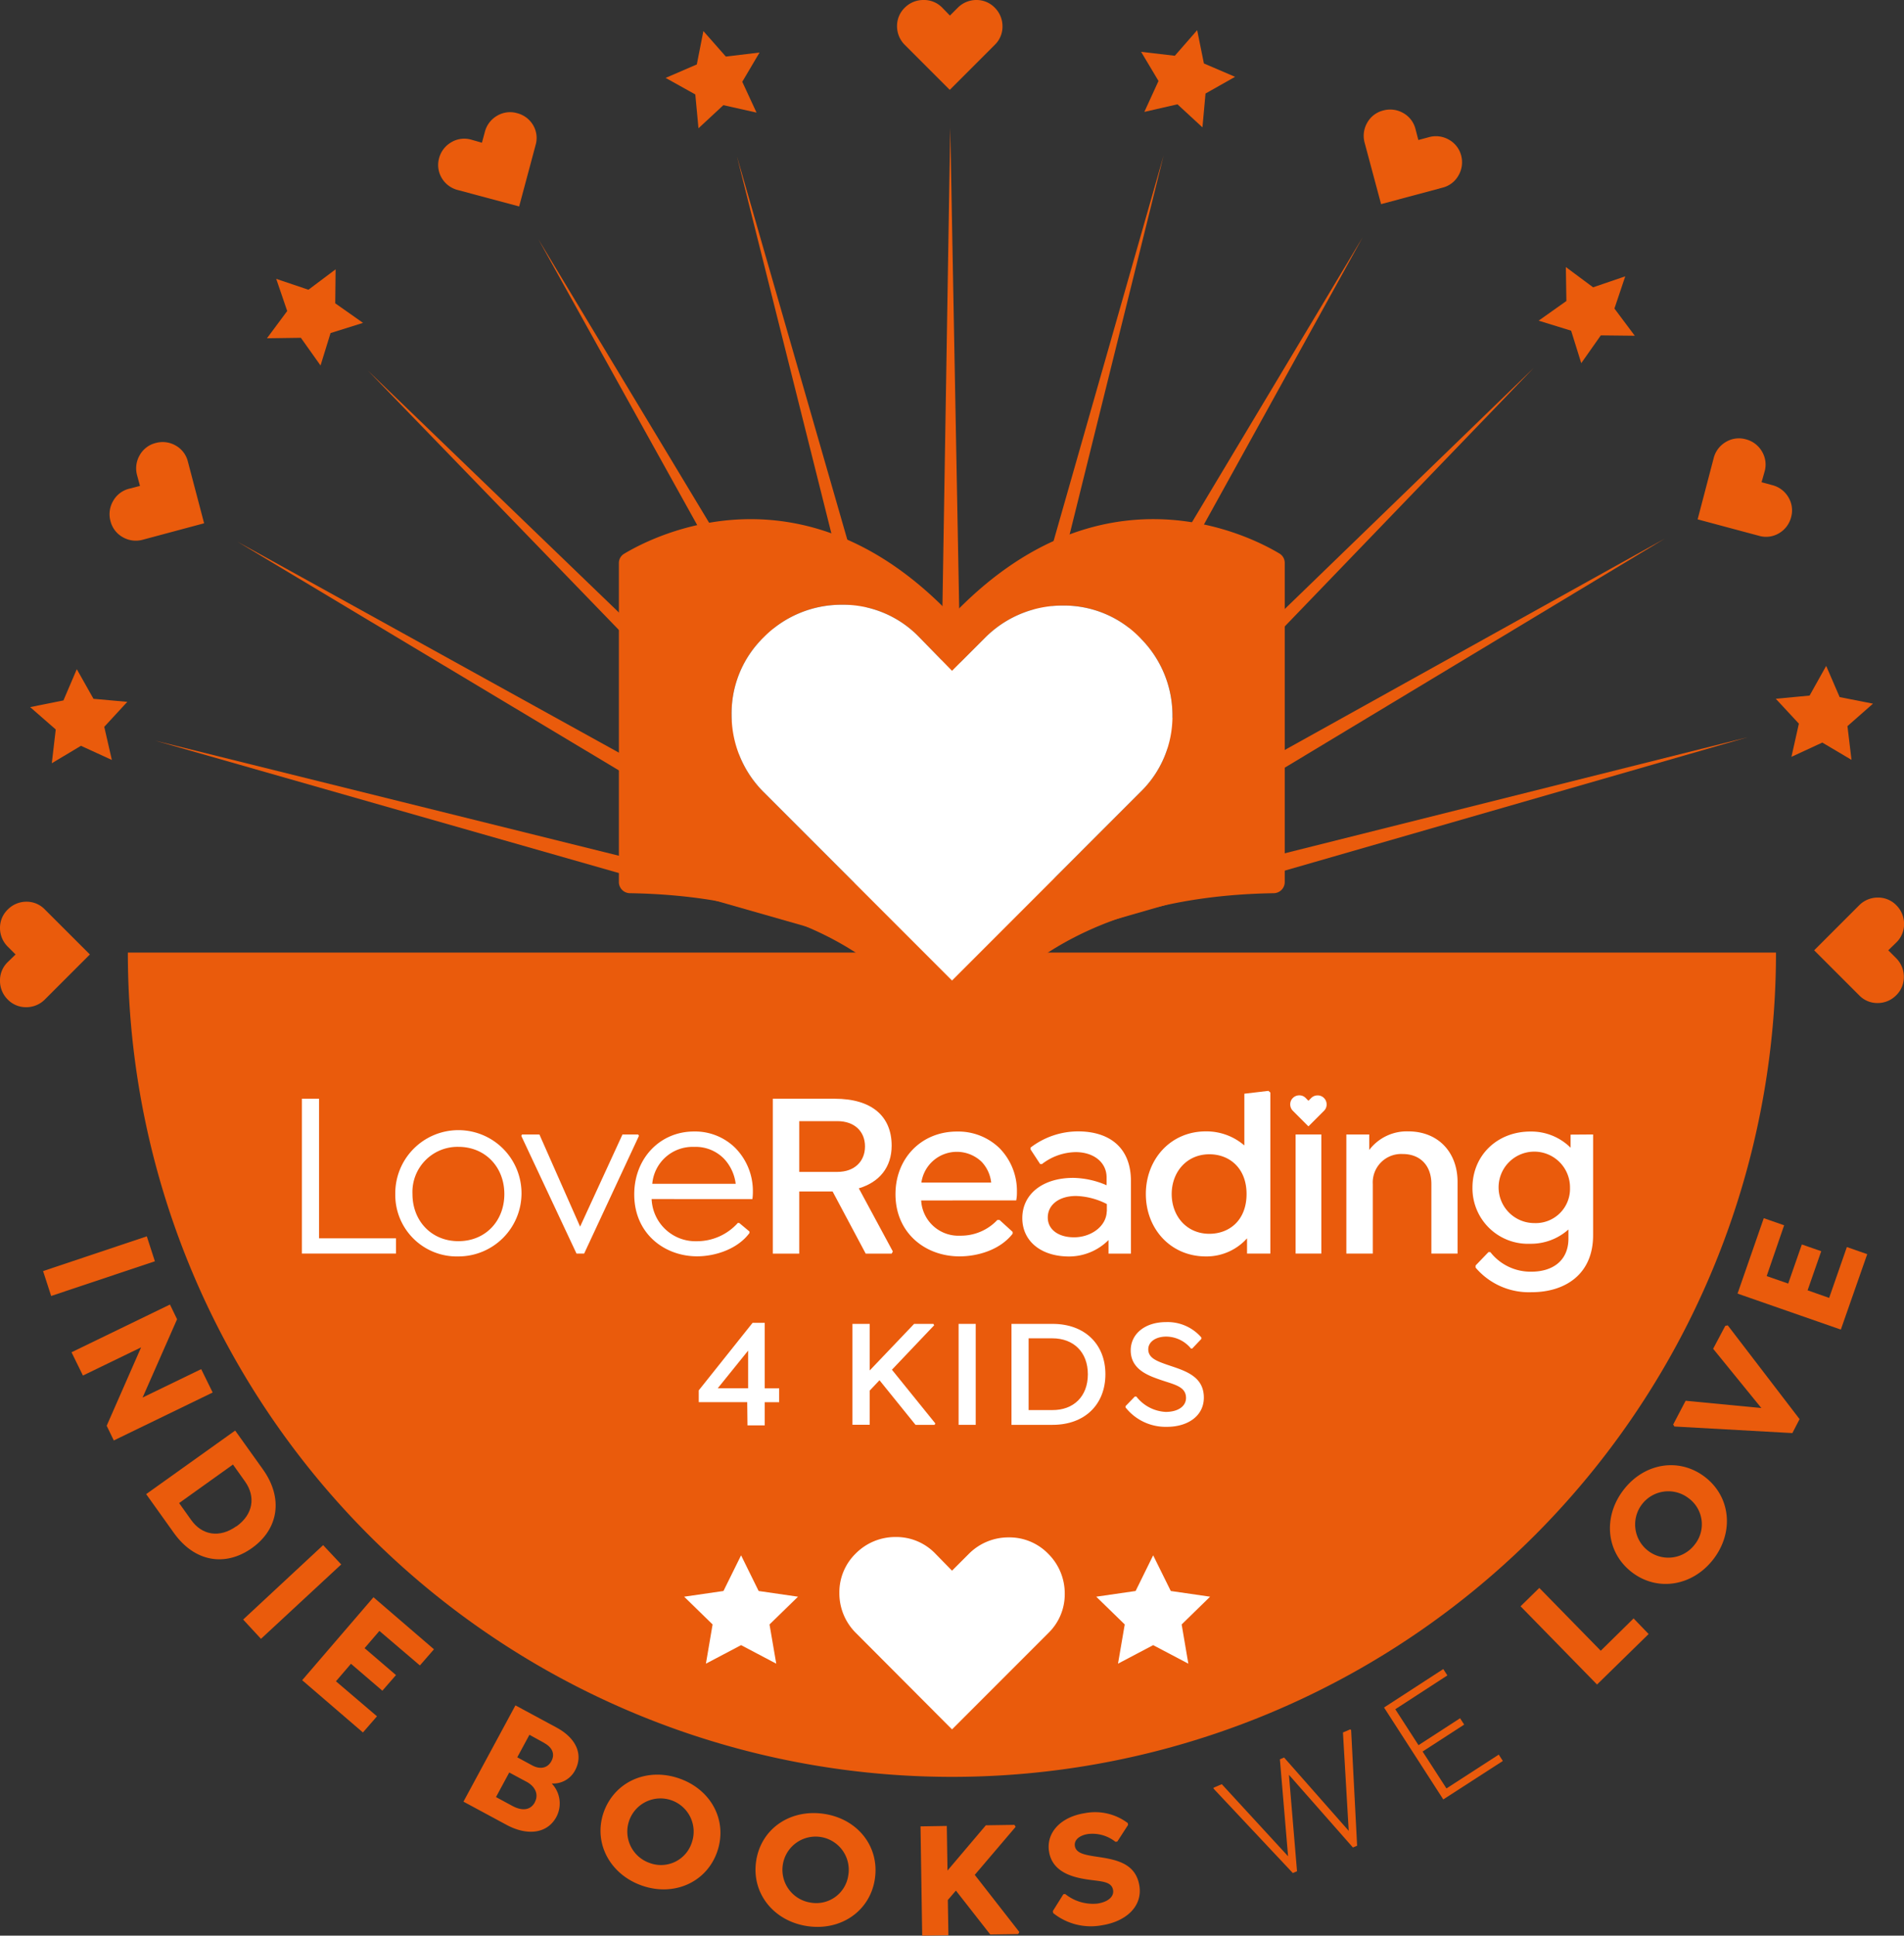 <svg xmlns="http://www.w3.org/2000/svg" viewBox="0 0 353.55 359.28"><rect x="0" y="0" width="353.55" height="359.28" fill="#333333" stroke="none"/><defs><style>.cls-1{fill:#ea5b0c;}.cls-2{fill:#fff;}</style></defs><title>indie-books-we-love</title><g id="Layer_2" data-name="Layer 2"><g id="Layer_1-2" data-name="Layer 1"><path class="cls-1" d="M176.78,329.81a153,153,0,0,0,153-153H23.74A153,153,0,0,0,176.78,329.81Z"/><path class="cls-1" d="M184.75,1.46A4.71,4.71,0,0,0,181.3,0a4.85,4.85,0,0,0-3.45,1.43l-1.46,1.46-1.46-1.5A4.71,4.71,0,0,0,171.48,0,4.85,4.85,0,0,0,168,1.43a4.71,4.71,0,0,0-1.43,3.45A4.85,4.85,0,0,0,168,8.32l8.36,8.36,8.36-8.36a4.68,4.68,0,0,0,1.43-3.41A4.85,4.85,0,0,0,184.75,1.46Z"/><path class="cls-1" d="M271.34,28.94a4.71,4.71,0,0,0-2.27-3,4.85,4.85,0,0,0-3.7-.49l-2,.54-.52-2a4.71,4.71,0,0,0-2.27-3,4.85,4.85,0,0,0-3.7-.49,4.71,4.71,0,0,0-3,2.27,4.85,4.85,0,0,0-.49,3.7l3.06,11.42,11.42-3.06a4.68,4.68,0,0,0,2.94-2.24A4.85,4.85,0,0,0,271.34,28.94Z"/><path class="cls-1" d="M332.1,92.32a4.85,4.85,0,0,0-3-2.27l-2-.54.57-2a4.71,4.71,0,0,0-.49-3.7,4.85,4.85,0,0,0-3-2.27,4.71,4.71,0,0,0-3.7.49,4.85,4.85,0,0,0-2.27,3L315.23,96.4l11.42,3.06a4.68,4.68,0,0,0,3.67-.47,4.84,4.84,0,0,0,2.27-3A4.71,4.71,0,0,0,332.1,92.32Z"/><path class="cls-1" d="M350.63,176.39l1.5-1.46a4.71,4.71,0,0,0,1.43-3.45,4.85,4.85,0,0,0-1.43-3.45,4.71,4.71,0,0,0-3.45-1.43,4.85,4.85,0,0,0-3.45,1.43l-8.36,8.36,8.36,8.36a4.68,4.68,0,0,0,3.41,1.43,4.84,4.84,0,0,0,3.45-1.43,4.71,4.71,0,0,0,1.43-3.45,4.85,4.85,0,0,0-1.43-3.45Z"/><path class="cls-1" d="M99,23.24A4.84,4.84,0,0,0,96,21a4.71,4.71,0,0,0-3.7.49,4.84,4.84,0,0,0-2.27,3l-.54,2-2-.57a4.71,4.71,0,0,0-3.7.49,4.84,4.84,0,0,0-2.27,3A4.71,4.71,0,0,0,82,33a4.85,4.85,0,0,0,3,2.27L96.4,38.32l3.06-11.42A4.68,4.68,0,0,0,99,23.24Z"/><path class="cls-1" d="M34.88,85.65a4.68,4.68,0,0,0-2.24-2.94,4.85,4.85,0,0,0-3.7-.49,4.71,4.71,0,0,0-3,2.27,4.85,4.85,0,0,0-.49,3.7l.54,2-2,.52A4.71,4.71,0,0,0,21,93a4.85,4.85,0,0,0-.49,3.7,4.71,4.71,0,0,0,2.27,3,4.85,4.85,0,0,0,3.7.49l11.42-3.06Z"/><path class="cls-1" d="M8.32,168.8a4.68,4.68,0,0,0-3.41-1.43,4.85,4.85,0,0,0-3.45,1.43A4.71,4.71,0,0,0,0,172.25a4.85,4.85,0,0,0,1.43,3.45l1.46,1.46-1.5,1.46A4.71,4.71,0,0,0,0,182.07a4.85,4.85,0,0,0,1.43,3.45,4.71,4.71,0,0,0,3.45,1.43,4.85,4.85,0,0,0,3.45-1.43l8.36-8.36Z"/><path class="cls-2" d="M194.65,288.41a10.06,10.06,0,0,0-7.37-3.05,10.36,10.36,0,0,0-7.37,3.05l-3.13,3.13-3.13-3.2a10.06,10.06,0,0,0-7.37-3.05,10.36,10.36,0,0,0-7.37,3.05,10.06,10.06,0,0,0-3.05,7.37,10.36,10.36,0,0,0,3.05,7.37L176.78,321l17.88-17.88a10,10,0,0,0,3.05-7.3A10.36,10.36,0,0,0,194.65,288.41Z"/><polygon class="cls-2" points="137.61 288.69 140.87 295.31 148.18 296.37 142.89 301.52 144.14 308.8 137.61 305.36 131.08 308.8 132.32 301.52 127.04 296.37 134.34 295.31 137.61 288.69"/><polygon class="cls-2" points="214.13 288.69 217.4 295.31 224.7 296.37 219.42 301.52 220.66 308.8 214.13 305.36 207.6 308.8 208.85 301.52 203.56 296.37 210.87 295.31 214.13 288.69"/><polygon class="cls-1" points="28.85 137.48 176.25 179.56 177.64 174.4 28.85 137.48"/><polygon class="cls-1" points="44.06 100.53 175.55 179.33 178.22 174.7 44.06 100.53"/><polygon class="cls-1" points="68.31 68.78 174.93 178.93 178.71 175.15 68.31 68.78"/><polygon class="cls-1" points="99.96 44.39 174.44 178.38 179.07 175.7 99.96 44.39"/><polygon class="cls-1" points="136.84 29.02 174.1 177.72 179.27 176.33 136.84 29.02"/><polygon class="cls-1" points="176.45 23.72 173.95 176.99 179.3 176.99 176.45 23.72"/><polygon class="cls-1" points="216.07 28.85 173.99 176.25 179.16 177.64 216.07 28.85"/><polygon class="cls-1" points="253.02 44.06 174.22 175.55 178.85 178.22 253.02 44.06"/><polygon class="cls-1" points="284.77 68.31 174.63 174.93 178.41 178.71 284.77 68.31"/><polygon class="cls-1" points="309.16 99.96 175.18 174.44 177.85 179.07 309.16 99.96"/><polygon class="cls-1" points="324.53 136.84 175.84 174.1 177.22 179.27 324.53 136.84"/><path class="cls-1" d="M237.62,102.77c-5.47-3.3-33.16-17.58-60.85,11.53-27.69-29.11-55.37-14.82-60.85-11.53a2,2,0,0,0-1,1.75v59.27a2.07,2.07,0,0,0,2.05,2c50.55.83,59.77,32.1,59.77,32.1s9.22-31.28,59.77-32.1a2.07,2.07,0,0,0,2.05-2V104.52A2,2,0,0,0,237.62,102.77ZM211.7,147.07,176.78,182l-34.93-34.93a20.25,20.25,0,0,1-6-14.41,19.66,19.66,0,0,1,6-14.41,20.25,20.25,0,0,1,14.41-6,19.66,19.66,0,0,1,14.41,6l6.11,6.26,6.11-6.11a20.25,20.25,0,0,1,14.41-6,19.66,19.66,0,0,1,14.41,6,20.25,20.25,0,0,1,6,14.41A19.57,19.57,0,0,1,211.7,147.07Z"/><path class="cls-2" d="M211.7,147.07,176.78,182l-34.93-34.93a20.25,20.25,0,0,1-6-14.41,19.66,19.66,0,0,1,6-14.41,20.25,20.25,0,0,1,14.41-6,19.66,19.66,0,0,1,14.41,6l6.11,6.26,6.11-6.11a20.25,20.25,0,0,1,14.41-6,19.66,19.66,0,0,1,14.41,6,20.25,20.25,0,0,1,6,14.41A19.57,19.57,0,0,1,211.7,147.07Z"/><polygon class="cls-1" points="339.1 123.6 341.6 129.39 347.79 130.61 343.05 134.78 343.8 141.04 338.38 137.83 332.65 140.48 334.03 134.32 329.74 129.7 336.02 129.11 339.1 123.6"/><polygon class="cls-1" points="290.76 49.57 295.82 53.33 301.79 51.29 299.78 57.27 303.56 62.32 297.25 62.25 293.62 67.41 291.74 61.38 285.71 59.52 290.86 55.87 290.76 49.57"/><polygon class="cls-1" points="211.89 9.62 218.15 10.35 222.3 5.6 223.55 11.78 229.34 14.26 223.85 17.36 223.28 23.64 218.64 19.36 212.49 20.77 215.12 15.03 211.89 9.62"/><polygon class="cls-1" points="123.6 14.46 129.39 11.96 130.61 5.77 134.78 10.5 141.04 9.75 137.83 15.18 140.48 20.9 134.32 19.52 129.7 23.81 129.11 17.53 123.6 14.46"/><polygon class="cls-1" points="49.57 62.79 53.33 57.73 51.29 51.76 57.27 53.78 62.32 49.99 62.25 56.3 67.41 59.93 61.38 61.82 59.52 67.84 55.87 62.7 49.57 62.79"/><polygon class="cls-1" points="9.62 141.67 10.35 135.4 5.6 131.25 11.78 130.01 14.26 124.21 17.36 129.71 23.64 130.27 19.36 134.91 20.77 141.06 15.03 138.43 9.62 141.67"/><path class="cls-2" d="M73.53,232.68H56.06V203.94h3.18v25.91H73.53Z"/><path class="cls-2" d="M73.4,221.63a11.72,11.72,0,1,1,11.72,11.58A11.41,11.41,0,0,1,73.4,221.63Zm20.25,0c0-5-3.54-8.76-8.53-8.76a8.38,8.38,0,0,0-8.53,8.76c0,5,3.54,8.75,8.53,8.75S93.65,226.67,93.65,221.63Z"/><path class="cls-2" d="M118.64,210.84l-10.17,21.84h-1.42L96.8,210.84l.13-.27h3.23l7.56,17.11,7.87-17.11h2.92Z"/><path class="cls-2" d="M121,222.56a8.15,8.15,0,0,0,8.36,7.83A10.2,10.2,0,0,0,137,227h.27l1.9,1.59v.27c-2.21,3-6.37,4.33-9.73,4.33-6,0-11.67-4.16-11.67-11.5,0-6.68,4.78-11.67,11.1-11.67a10.65,10.65,0,0,1,7.61,3,11.38,11.38,0,0,1,3.32,8.18,9.62,9.62,0,0,1-.09,1.37Zm.09-2.83h15.52a8.27,8.27,0,0,0-2.12-4.6,7.35,7.35,0,0,0-5.62-2.25A7.5,7.5,0,0,0,121.12,219.73Z"/><path class="cls-2" d="M165.79,232.29l-.22.4h-4.82l-6.15-11.54h-6.19v11.54H143.5V203.94H155c6.9,0,10.57,3.27,10.57,8.71,0,4-2.26,6.77-6.1,7.92Zm-17.38-14.77h7.08c3.18,0,5.13-1.95,5.13-4.73s-1.95-4.69-5.13-4.69h-7.08Z"/><path class="cls-2" d="M171.05,222.82a6.92,6.92,0,0,0,7.25,6.54,9.29,9.29,0,0,0,6.9-2.92h.4l2.43,2.21V229c-2.34,3-6.46,4.2-9.86,4.2-6.41,0-11.89-4.38-11.89-11.54,0-6.68,4.82-11.63,11.41-11.63a11,11,0,0,1,7.87,3.05,11.3,11.3,0,0,1,3.27,8.18,7.43,7.43,0,0,1-.13,1.55Zm0-3.32h13a6.65,6.65,0,0,0-1.77-3.85,6.65,6.65,0,0,0-11.19,3.85Z"/><path class="cls-2" d="M210,219.2v13.49h-4.16v-2.52a10.37,10.37,0,0,1-7.34,3.05c-5.17,0-8.67-2.83-8.67-7.12,0-4.47,3.8-7.47,9.46-7.47a16.11,16.11,0,0,1,6.19,1.37v-1.46c0-2.79-2.39-4.69-5.75-4.69a10.49,10.49,0,0,0-6.24,2.21h-.35l-1.77-2.7V213a14.55,14.55,0,0,1,8.8-3C206,210,210,213,210,219.2Zm-4.47,5.66,0-.26v-1.11a13.35,13.35,0,0,0-5.71-1.5c-3.18,0-5.26,1.64-5.26,4,0,2.21,1.95,3.67,4.86,3.67C202.45,229.68,205.42,227.73,205.51,224.86Z"/><path class="cls-2" d="M235.89,202.79v29.89h-4.33v-2.83a10.09,10.09,0,0,1-7.65,3.36c-6.54,0-11.14-5.13-11.14-11.58S217.36,210,223.9,210a10.78,10.78,0,0,1,7.16,2.61v-9.6l4.47-.53Zm-4.42,18.84c0-4.82-3.18-7.38-6.9-7.38-4.24,0-7,3.32-7,7.38s2.74,7.38,7,7.38C228.33,229,231.47,226.45,231.47,221.63Z"/><path class="cls-2" d="M240.58,210.57h4.78v22.11h-4.78Z"/><path class="cls-2" d="M270.65,219.37v13.31h-4.86V219.77c0-3.36-2-5.57-5.35-5.57a5.28,5.28,0,0,0-5.53,5.57v12.91H250V210.57h4.25v2.88A8.74,8.74,0,0,1,261.5,210C267.07,210,270.65,213.89,270.65,219.37Z"/><path class="cls-2" d="M295.82,210.57v18.71c0,7.3-5.26,10.57-11.41,10.57A13,13,0,0,1,274,235.29v-.4l2.39-2.48h.35a9.46,9.46,0,0,0,7.65,3.63c3.8,0,6.85-1.95,6.85-6.15v-1.68a10.45,10.45,0,0,1-7.12,2.65,10.3,10.3,0,0,1-10.7-10.44c0-5.88,4.51-10.39,10.75-10.39a10.36,10.36,0,0,1,7.47,3v-2.43Zm-4.29,9.91a6.63,6.63,0,1,0-6.63,6.54A6.36,6.36,0,0,0,291.53,220.48Z"/><path class="cls-2" d="M245.85,203.81a1.62,1.62,0,0,0-1.19-.49,1.67,1.67,0,0,0-1.19.49l-.51.51-.51-.52a1.62,1.62,0,0,0-1.19-.49,1.67,1.67,0,0,0-1.19.49,1.62,1.62,0,0,0-.49,1.19,1.67,1.67,0,0,0,.49,1.19l2.89,2.89,2.89-2.89a1.62,1.62,0,0,0,.49-1.18A1.67,1.67,0,0,0,245.85,203.81Z"/><path class="cls-2" d="M138.75,260.26h-9v-2.19l10-12.54H142V257.7h2.68v2.57H142v4.3h-3.2Zm.17-2.57v-7l-5.65,7Z"/><path class="cls-2" d="M173.68,264.21l-.14.26H170l-6.69-8.28-1.82,1.93v6.34h-3.2V245.73h3.2v8.65l8.25-8.65h3.58l.14.26-7.84,8.25Z"/><path class="cls-2" d="M181.18,245.73v18.74H178V245.73Z"/><path class="cls-2" d="M205.26,255.07c0,5.65-3.86,9.4-9.8,9.4h-7.64V245.73h7.64C201.4,245.73,205.26,249.48,205.26,255.07Zm-3.26,0c0-4.07-2.62-6.66-6.6-6.66H191v13.32h4.38C199.38,261.76,202,259.17,202,255.1Z"/><path class="cls-2" d="M209,261.24V261l1.73-1.79H211a7.38,7.38,0,0,0,5.45,2.86c2.36,0,3.78-1.09,3.78-2.59,0-2.25-2.42-2.51-5.19-3.52-2.22-.78-5.08-2-5.08-5.31,0-3.06,2.65-5.25,6.55-5.25a8.27,8.27,0,0,1,6.57,2.86v.26l-1.7,1.79h-.23a6,6,0,0,0-4.58-2.22c-2,0-3.35,1-3.35,2.36,0,1.59,1.53,2.16,3.32,2.8,3.17,1.1,7,2,7,6.17,0,3.37-2.94,5.42-6.86,5.42A9.49,9.49,0,0,1,209,261.24Z"/><path class="cls-1" d="M28.76,234.11,9.5,240.55,8,235.93l19.26-6.45Z"/><path class="cls-1" d="M39.49,258.47l-18.36,8.9-1.32-2.73,6.39-14.55-10.8,5.23L13.28,251l18.28-8.86,1.32,2.73-6.4,14.53,10.88-5.27Z"/><path class="cls-1" d="M46.8,287.33c-5,3.56-10.69,2.56-14.5-2.78l-5.16-7.22,16.53-11.8,5.16,7.22C52.64,278.09,51.73,283.81,46.8,287.33Zm-2.91-4c3.13-2.23,3.63-5.51,1.6-8.36l-2.23-3.13-10,7.15,2.23,3.13C37.49,284.95,40.75,285.54,43.88,283.3Z"/><path class="cls-1" d="M63.36,290.38l-14.9,13.81-3.31-3.58L60,286.8Z"/><path class="cls-1" d="M70.45,302.72l-2.75,3.2,5.83,5L71,313.82l-5.83-5-2.79,3.25L70,318.57l-2.61,3-11.28-9.7,13.24-15.4,11.23,9.66-2.61,3Z"/><path class="cls-1" d="M103.31,337.25c-1.65,3.05-5.31,3.59-9.25,1.47l-8-4.31,9.65-17.87,7.62,4.11c3.71,2,5,5.05,3.46,7.94a4.58,4.58,0,0,1-4.34,2.45A5.36,5.36,0,0,1,103.31,337.25Zm-4-2.75c.74-1.37.13-2.88-1.52-3.77L94.56,329l-2.46,4.56,3.05,1.65C97,336.2,98.54,336,99.33,334.5Zm1.73-11L98.31,322l-2.26,4.18,2.75,1.49c1.51.82,2.88.52,3.58-.77S102.6,324.37,101.06,323.53Z"/><path class="cls-1" d="M112.08,336.43c2-5.7,8-8.4,14-6.34s9.06,7.86,7.11,13.57-8,8.4-13.94,6.35S110.13,342.13,112.08,336.43ZM128.46,342a6.16,6.16,0,1,0-7.81,3.8A6,6,0,0,0,128.46,342Z"/><path class="cls-1" d="M140.41,345.42c.91-6,6.34-9.69,12.62-8.74s10.32,6.12,9.42,12.09-6.34,9.69-12.58,8.74S139.51,351.39,140.41,345.42Zm17.12,2.6a6.16,6.16,0,1,0-7,5.13A6,6,0,0,0,157.53,348Z"/><path class="cls-1" d="M189.28,358.61l-.21.38-5.19.08-6.38-8.15L176,352.67l.11,6.53-4.87.08L170.93,339l4.88-.08.13,8.28,7.12-8.4,5.31-.08.22.37L181,348Z"/><path class="cls-1" d="M195.56,355.09l-.06-.37,1.95-3.12.34-.05a8.23,8.23,0,0,0,6,1.78c2-.31,3.08-1.31,2.9-2.48-.27-1.7-2.24-1.61-4.83-2-2.88-.43-6.49-1.45-7.07-5.19-.55-3.49,2.16-6.41,6.63-7.11a10.09,10.09,0,0,1,8,1.84l.05.34-2,3.09-.34.05a6.87,6.87,0,0,0-5.1-1.45c-1.6.25-2.61,1.1-2.44,2.22.21,1.33,1.8,1.62,3.53,1.91,3.6.54,7.74,1,8.45,5.48.61,3.92-2.6,6.64-6.92,7.32A11.18,11.18,0,0,1,195.56,355.09Z"/><path class="cls-1" d="M250.89,321.15,252,342.59l-.78.33-11.88-13.49,1.5,17.9-.78.33L225.35,332l0-.18,1.52-.65,12.31,13.38-1.52-18,.78-.33,12,13.61-1.07-18.26,1.38-.59Z"/><path class="cls-1" d="M259.09,317.26l4.31,6.67,7.72-5,.76,1.18-7.72,5,4.43,6.85,9.71-6.28.76,1.18L268,334l-11-17.06,11-7.14.76,1.18Z"/><path class="cls-1" d="M306.13,303.3l-9.58,9.37-14.2-14.52,3.48-3.41,11.41,11.66,6.1-6Z"/><path class="cls-1" d="M303.06,291.86c-4.8-3.65-5.47-10.21-1.63-15.26s10.32-6.13,15.12-2.48,5.47,10.21,1.65,15.23S307.86,295.51,303.06,291.86Zm10.48-13.78a6.16,6.16,0,1,0,1.15,8.61A6,6,0,0,0,313.54,278.08Z"/><path class="cls-1" d="M320.82,246l13.34,17.41L332.82,266l-21.9-1.22-.23-.37L313,260l14.06,1.35-8.95-11,2.25-4.25Z"/><path class="cls-1" d="M328.05,236.86l4,1.39,2.53-7.26,3.6,1.25-2.53,7.26,4,1.41,3.29-9.44,3.78,1.32-4.9,14-19.18-6.68,4.87-14,3.78,1.32Z"/></g></g></svg>